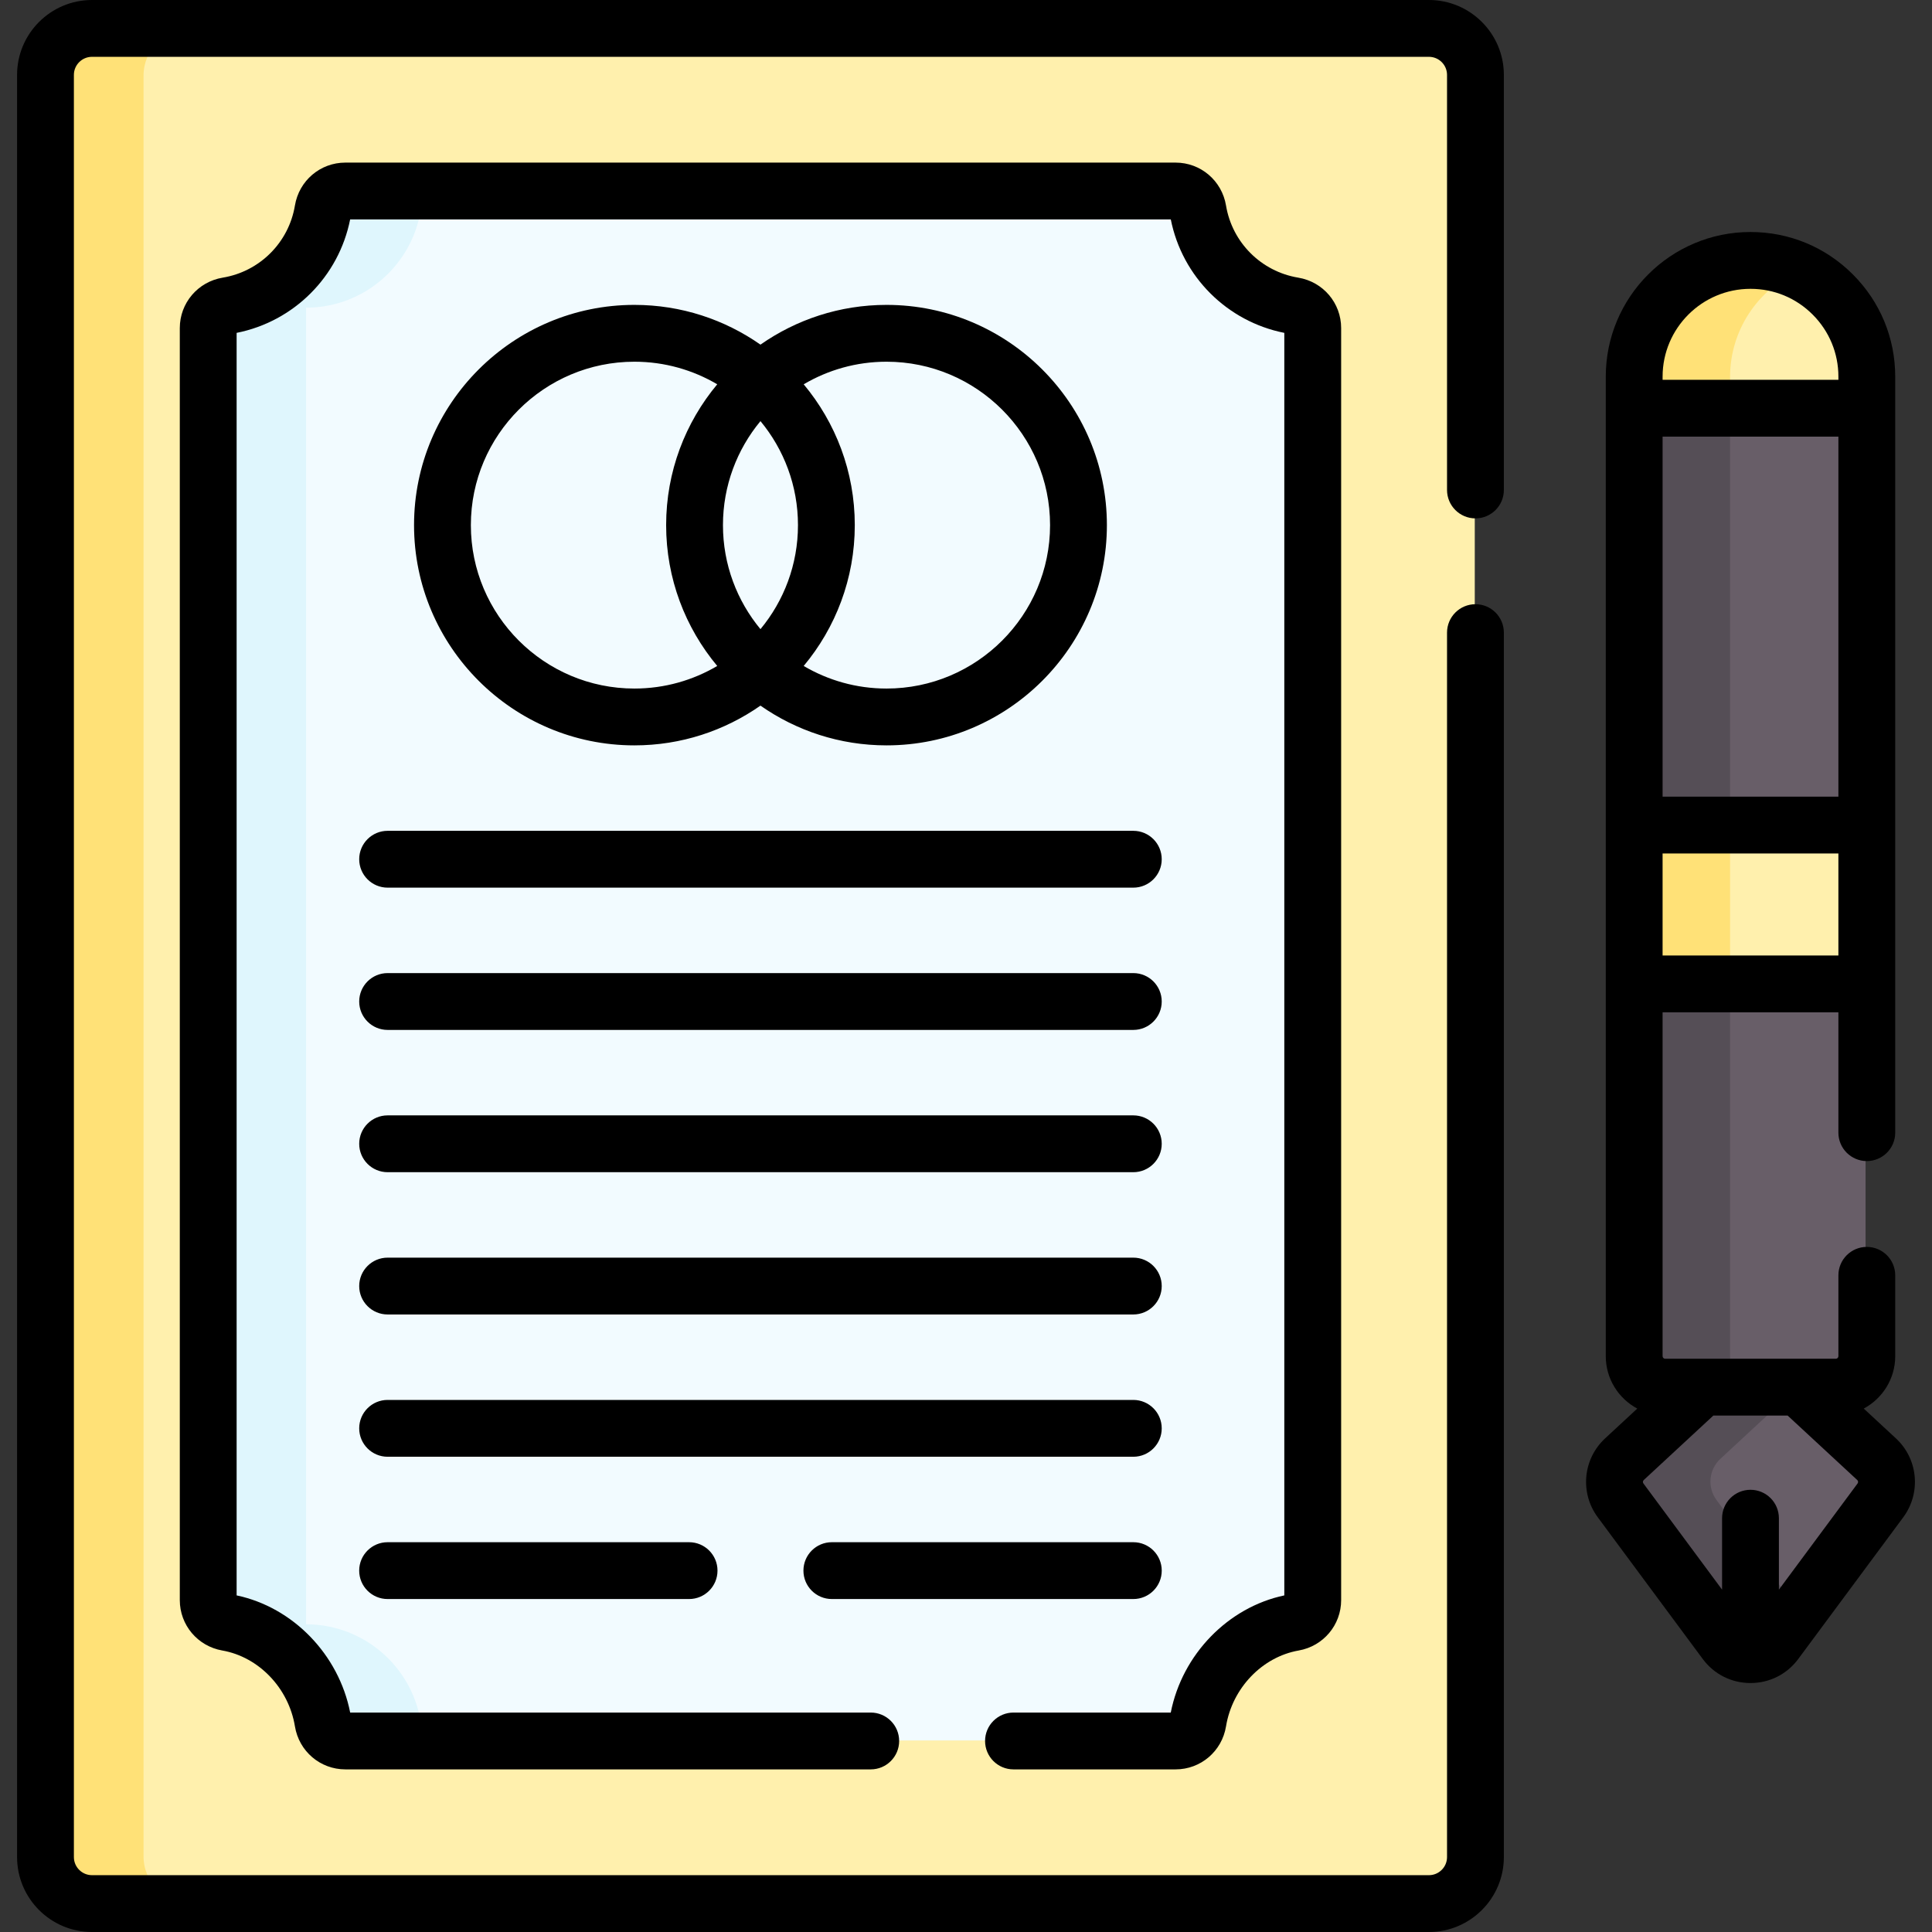 <?xml version="1.0" encoding="UTF-8"?> <svg xmlns="http://www.w3.org/2000/svg" id="Capa_1" height="512" viewBox="0 0 510 510" width="512"><rect x="0" y="0" width="510" height="510" fill="#333333" stroke="none"/><g><g><g><g><path d="m377.301 502.335h-352.961c-6.627 0-12-5.373-12-12v-470.667c0-6.627 5.373-12 12-12h352.961c6.627 0 12 5.373 12 12v470.667c0 6.628-5.373 12-12 12z" fill="#fff0ad"></path><path d="m50.158 502.333h-25.552c-6.776 0-12.265-5.488-12.265-12.265v-470.139c0-6.766 5.488-12.265 12.265-12.265h25.552c-6.776 0-12.265 5.499-12.265 12.265v470.139c0 6.777 5.489 12.265 12.265 12.265z" fill="#ffe177"></path><path d="m55.234 428.779v-347.555c16.934 0 30.662-13.728 30.662-30.662h229.85c0 16.934 13.728 30.662 30.662 30.662v347.555c-16.934 0-30.662 13.728-30.662 30.662h-229.85c0-16.934-13.728-30.662-30.662-30.662z" fill="#f2fbff"></path><path d="m111.451 459.437h-25.552c0-16.925-13.737-30.662-30.662-30.662v-347.552c16.925 0 30.662-13.726 30.662-30.662h25.552c0 16.936-13.737 30.662-30.662 30.662v347.553c16.926 0 30.662 13.736 30.662 30.661z" fill="#dff6fd"></path><path d="m496.05 395.966-27.67 37.377c-3.269 4.415-9.875 4.415-13.143 0l-27.67-37.377c-2.48-3.349-2.043-8.028 1.013-10.861l33.229-30.808 33.229 30.808c3.055 2.833 3.491 7.511 1.012 10.861z" fill="#685e68"></path><path d="m453.117 395.967 21.463 28.996-6.204 8.381c-3.271 4.415-9.873 4.415-13.144 0l-27.667-37.377c-2.484-3.352-2.044-8.034 1.012-10.865l33.227-30.805 12.776 11.846-20.451 18.959c-3.056 2.832-3.496 7.513-1.012 10.865z" fill="#554e56"></path><path d="m492.466 99.528v258.398c0 4.517-3.659 8.177-8.177 8.177h-44.971c-4.517 0-8.177-3.659-8.177-8.177v-258.398c0-16.936 13.726-30.662 30.662-30.662 8.473 0 16.138 3.434 21.678 8.984 5.551 5.55 8.985 13.215 8.985 21.678z" fill="#685e68"></path><path d="m456.694 99.528v258.398c0 4.517 3.659 8.177 8.177 8.177h-25.552c-4.517 0-8.177-3.659-8.177-8.177v-258.398c0-16.936 13.726-30.662 30.662-30.662 4.558 0 8.892.991 12.776 2.79-10.558 4.834-17.886 15.495-17.886 27.872z" fill="#554e56"></path><path d="m492.466 99.528v8.33h-61.324v-8.33c0-16.936 13.726-30.662 30.662-30.662 8.473 0 16.138 3.434 21.678 8.984 5.55 5.55 8.984 13.215 8.984 21.678z" fill="#fff0ad"></path><path d="m474.58 71.656c-10.558 4.834-17.886 15.495-17.886 27.872v8.33h-25.552v-8.33c0-16.936 13.726-30.662 30.662-30.662 4.559 0 8.892.991 12.776 2.79z" fill="#ffe177"></path><path d="m431.142 217.821h61.324v41.905h-61.324z" fill="#fff0ad"></path><path d="m431.142 217.821h25.552v41.905h-25.552z" fill="#ffe177"></path></g></g></g><g><path d="m377.2 0h-352.912c-10.908 0-19.782 8.87-19.782 19.773v470.453c0 10.904 8.874 19.774 19.782 19.774h352.912c10.907 0 19.781-8.87 19.781-19.773v-323.229c0-4.143-3.358-7.5-7.5-7.5s-7.5 3.357-7.5 7.5v323.229c0 2.632-2.145 4.773-4.781 4.773h-352.912c-2.637 0-4.782-2.142-4.782-4.773v-470.454c0-2.632 2.145-4.773 4.782-4.773h352.912c2.636 0 4.781 2.142 4.781 4.773v109.567c0 4.143 3.358 7.5 7.5 7.5s7.5-3.357 7.5-7.5v-109.567c.001-10.903-8.873-19.773-19.781-19.773z"></path><path d="m200.744 186.269c9.437 6.602 20.906 10.491 33.274 10.491 32.077 0 58.173-26.081 58.173-58.139s-26.097-58.138-58.173-58.138c-12.368 0-23.837 3.889-33.274 10.491-9.437-6.602-20.906-10.491-33.274-10.491-32.077 0-58.173 26.08-58.173 58.138s26.097 58.139 58.173 58.139c12.368 0 23.837-3.889 33.274-10.491zm0-75.105c6.181 7.465 9.9 17.035 9.9 27.457s-3.719 19.993-9.9 27.458c-6.181-7.465-9.9-17.035-9.9-27.458 0-10.422 3.719-19.992 9.9-27.457zm76.447 27.457c0 23.787-19.368 43.139-43.173 43.139-7.974 0-15.445-2.18-21.863-5.962 8.415-10.085 13.488-23.049 13.488-37.177s-5.073-27.091-13.488-37.176c6.417-3.782 13.888-5.962 21.862-5.962 23.807 0 43.174 19.352 43.174 43.138zm-152.894 0c0-23.786 19.368-43.138 43.173-43.138 7.974 0 15.445 2.18 21.862 5.962-8.415 10.085-13.488 23.048-13.488 37.176s5.073 27.091 13.488 37.177c-6.417 3.782-13.888 5.962-21.862 5.962-23.805 0-43.173-19.352-43.173-43.139z"></path><path d="m94.821 226.816c0 4.143 3.358 7.5 7.5 7.5h196.846c4.142 0 7.5-3.357 7.5-7.5s-3.358-7.5-7.5-7.5h-196.846c-4.142 0-7.5 3.358-7.5 7.5z"></path><path d="m102.321 271.874h196.846c4.142 0 7.5-3.357 7.5-7.5s-3.358-7.5-7.5-7.5h-196.846c-4.142 0-7.5 3.357-7.5 7.5s3.358 7.5 7.5 7.5z"></path><path d="m102.321 309.431h196.846c4.142 0 7.5-3.357 7.5-7.5s-3.358-7.5-7.5-7.5h-196.846c-4.142 0-7.5 3.357-7.5 7.5s3.358 7.5 7.5 7.5z"></path><path d="m102.321 346.988h196.846c4.142 0 7.5-3.357 7.5-7.5s-3.358-7.5-7.5-7.5h-196.846c-4.142 0-7.5 3.357-7.5 7.5s3.358 7.5 7.5 7.5z"></path><path d="m306.667 377.046c0-4.143-3.358-7.5-7.5-7.5h-196.846c-4.142 0-7.5 3.357-7.5 7.5s3.358 7.5 7.5 7.5h196.846c4.142 0 7.5-3.358 7.5-7.5z"></path><path d="m219.586 422.105h79.585c4.142 0 7.5-3.357 7.5-7.5s-3.358-7.5-7.5-7.5h-79.585c-4.142 0-7.5 3.357-7.5 7.5s3.358 7.5 7.5 7.5z"></path><path d="m102.317 407.105c-4.142 0-7.5 3.357-7.5 7.5s3.358 7.5 7.5 7.5h79.584c4.142 0 7.5-3.357 7.5-7.5s-3.358-7.5-7.5-7.5z"></path><path d="m500.466 379.688-8.487-7.859c4.941-2.643 8.312-7.85 8.312-13.832v-21.345c0-4.143-3.358-7.5-7.5-7.5s-7.5 3.357-7.5 7.5v21.345c0 .376-.309.682-.688.682h-45.033c-.379 0-.688-.306-.688-.682v-90.767h46.408v31.763c0 4.143 3.358 7.5 7.5 7.5s7.5-3.357 7.5-7.5v-199.568c0-10.195-3.976-19.783-11.19-26.992-7.208-7.217-16.801-11.19-27.014-11.19-21.066 0-38.204 17.129-38.204 38.183v258.571c0 5.984 3.373 11.191 8.316 13.834l-8.48 7.856c-5.881 5.445-6.716 14.405-1.945 20.84l27.707 37.405c2.99 4.033 7.585 6.347 12.606 6.347s9.616-2.313 12.607-6.349l27.723-37.412c4.756-6.443 3.918-15.398-1.95-20.83zm-15.175-169.39h-46.408v-95.038h46.408zm-46.409 41.932v-26.933h46.408v26.933zm23.205-175.988c6.203 0 12.027 2.411 16.406 6.795 4.384 4.381 6.798 10.201 6.798 16.388v.835h-46.408v-.835c-.001-12.783 10.409-23.183 23.204-23.183zm28.27 315.356-20.771 28.03v-18.86c0-4.143-3.358-7.5-7.5-7.5s-7.5 3.357-7.5 7.5v18.856l-20.762-28.028c-.207-.278-.17-.666.086-.903l18.364-17.015h19.625l18.375 17.017c.254.234.286.627.083.903z"></path><path d="m267.537 467.074h42.779c6.643 0 12.246-4.778 13.323-11.361 1.652-10.102 9.54-18.335 19.183-20.022 6.494-1.137 11.207-6.729 11.207-13.296v-335.785c0-6.63-4.765-12.23-11.329-13.317-9.778-1.619-17.438-9.27-19.061-19.038-1.092-6.565-6.69-11.331-13.312-11.331h-219.163c-6.623 0-12.221 4.764-13.312 11.328-1.621 9.767-9.278 17.418-19.055 19.04-6.568 1.09-11.335 6.691-11.335 13.318v335.784c0 6.567 4.713 12.159 11.207 13.296 9.643 1.688 17.531 9.921 19.183 20.022 1.077 6.583 6.68 11.361 13.322 11.361h138.678c4.142 0 7.5-3.357 7.5-7.5s-3.358-7.5-7.5-7.5h-137.416c-3.013-15.323-15.097-27.79-29.974-30.927v-333.277c15.125-3.009 26.955-14.831 29.965-29.945h216.634c3.011 15.114 14.841 26.937 29.965 29.945v333.278c-14.876 3.138-26.961 15.604-29.974 30.927h-41.517c-4.142 0-7.5 3.357-7.5 7.5s3.36 7.5 7.502 7.5z"></path></g></g></svg> 